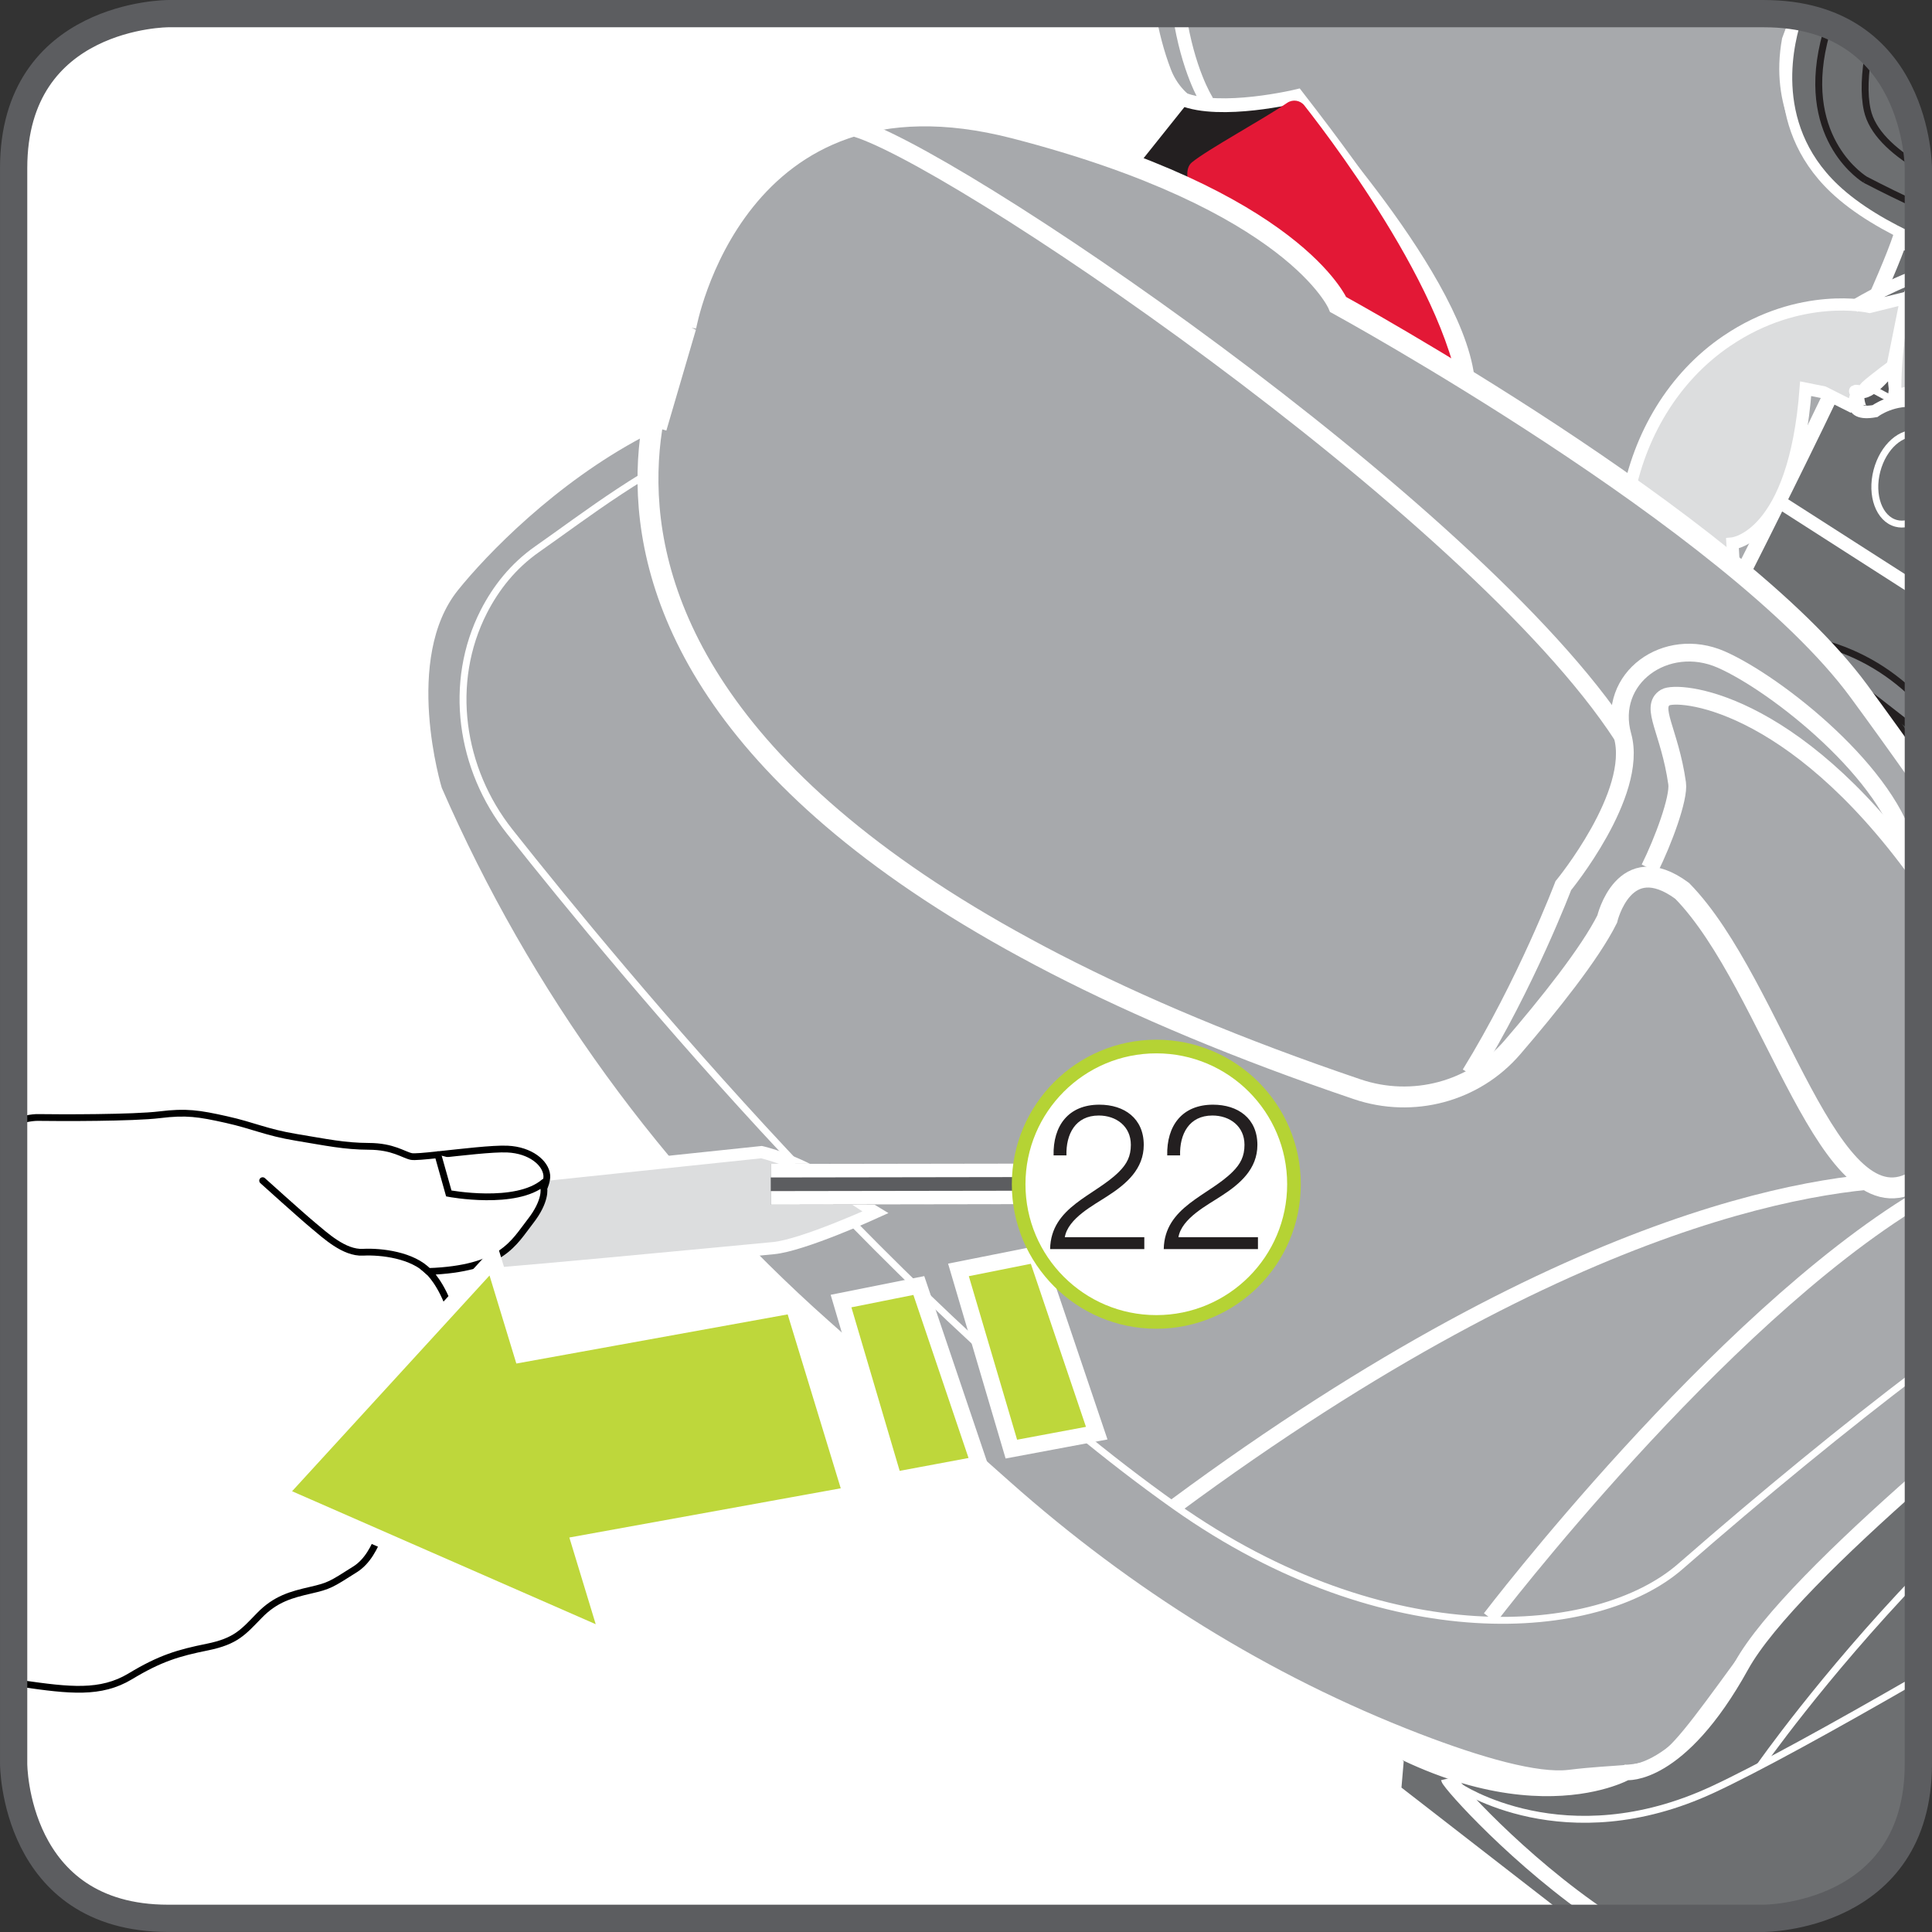 <?xml version="1.0" encoding="UTF-8"?>
<!DOCTYPE svg PUBLIC "-//W3C//DTD SVG 1.1//EN" "http://www.w3.org/Graphics/SVG/1.1/DTD/svg11.dtd">
<!-- Creator: CorelDRAW 2017 -->
<svg xmlns="http://www.w3.org/2000/svg" xml:space="preserve" width="25mm" height="25mm" version="1.1" style="shape-rendering:geometricPrecision; text-rendering:geometricPrecision; image-rendering:optimizeQuality; fill-rule:evenodd; clip-rule:evenodd"
viewBox="0 0 550.84 550.84"
 xmlns:xlink="http://www.w3.org/1999/xlink">
 <rect x="0" y="0" width="550.84" height="550.84" fill="#333333" stroke="none"/>
 <defs>
  <style type="text/css">
   <![CDATA[
    .str0 {stroke:white;stroke-width:1.71;stroke-miterlimit:10}
    .str4 {stroke:white;stroke-width:3.48;stroke-miterlimit:4}
    .str16 {stroke:#231F20;stroke-width:2.95;stroke-miterlimit:10}
    .str7 {stroke:white;stroke-width:2.95;stroke-miterlimit:4}
    .str18 {stroke:white;stroke-width:4.66;stroke-miterlimit:22.926}
    .str5 {stroke:white;stroke-width:3.57;stroke-miterlimit:4}
    .str11 {stroke:white;stroke-width:2.46;stroke-miterlimit:4}
    .str1 {stroke:white;stroke-width:1.93;stroke-miterlimit:4}
    .str13 {stroke:#231F20;stroke-width:1.97;stroke-miterlimit:4}
    .str8 {stroke:white;stroke-width:1.97;stroke-miterlimit:4}
    .str19 {stroke:white;stroke-width:5.96;stroke-miterlimit:4}
    .str2 {stroke:white;stroke-width:4.35;stroke-miterlimit:4}
    .str6 {stroke:white;stroke-width:2.1;stroke-miterlimit:10}
    .str14 {stroke:white;stroke-width:4.36;stroke-miterlimit:4}
    .str21 {stroke:#5C5D60;stroke-width:7.77;stroke-miterlimit:4}
    .str24 {stroke:#B5D334;stroke-width:3.89;stroke-miterlimit:2.613}
    .str3 {stroke:white;stroke-width:3.93;stroke-miterlimit:4}
    .str12 {stroke:white;stroke-width:1.68;stroke-miterlimit:4}
    .str20 {stroke:white;stroke-width:5.07;stroke-miterlimit:4}
    .str22 {stroke:#5C5D60;stroke-width:11.66;stroke-linejoin:bevel;stroke-miterlimit:4}
    .str23 {stroke:white;stroke-width:3.88;stroke-linejoin:bevel;stroke-miterlimit:4}
    .str17 {stroke:black;stroke-width:1.93;stroke-linecap:round;stroke-miterlimit:4}
    .str10 {stroke:white;stroke-width:1.97;stroke-linecap:round;stroke-linejoin:round;stroke-miterlimit:4}
    .str9 {stroke:white;stroke-width:3.84;stroke-linecap:round;stroke-linejoin:round;stroke-miterlimit:4}
    .str15 {stroke:white;stroke-width:1.97;stroke-miterlimit:4;stroke-dasharray:18.654 18.654 18.654 18.654}
    .fil5 {fill:none}
    .fil1 {fill:none;fill-rule:nonzero}
    .fil7 {fill:#231F20}
    .fil13 {fill:#4F5252}
    .fil3 {fill:#58595B}
    .fil6 {fill:#6D6F71}
    .fil10 {fill:#7C8081}
    .fil12 {fill:#808285}
    .fil4 {fill:#A7A9AC}
    .fil15 {fill:#BED73B}
    .fil14 {fill:#DCDDDE}
    .fil8 {fill:#E31836}
    .fil11 {fill:#58595B;fill-rule:nonzero}
    .fil2 {fill:#A7A9AC;fill-rule:nonzero}
    .fil9 {fill:#DCDDDE;fill-rule:nonzero}
    .fil0 {fill:white;fill-rule:nonzero}
    .fil16 {fill:#231F20;fill-rule:nonzero}
   ]]>
  </style>
 </defs>
 <g id="Слой_x0020_1">
  <path class="fil0" d="M47.95 3.89c0,0 -44.06,0 -44.06,44.06l0 454.93c0,0 0,44.06 44.06,44.06l454.94 0c0,0 44.06,0 44.06,-44.06l0 -454.93c0,0 0,-44.06 -44.06,-44.06l-454.94 0z"/>
  <path class="fil1 str0" d="M260.96 52.33c0,0 7.31,12.61 15.45,14.37 8.14,1.76 24.78,2.74 24.78,2.74"/>
  <polygon class="fil2" points="225.76,305.52 276.64,334.41 259.39,349.8 229.07,331.03 207.44,324.95 "/>
  <path class="fil1 str1" d="M185.21 321.46c0,0 34.97,6.23 45.77,10.89 9.74,4.19 35.48,23.23 35.48,23.23"/>
  <path class="fil3" d="M435.96 220.21c0,0 6.8,-13.97 20.51,-18.61l7.43 -2.27 3.09 -5.59 5.16 -1.1 4.38 -5.71c0,0 21.01,-11.99 47.08,-1.67l0.4 5.68 22.95 17.3 0 74.2c-5.81,0.56 -14.54,0.84 -14.54,0.84l-31.19 -9.06 -65.26 -54.01z"/>
  <path class="fil4" d="M546.95 423.61c-20.93,18.77 -40.67,37.92 -50.44,51.31 -26.21,35.96 -20.94,28.43 -49.04,31.85 -9.37,1.13 -25.81,-3.61 -43.55,-10.44 -43.19,-16.63 -82.75,-41.45 -117.36,-72.18l-51.73 -45.93c-47.64,-42.3 -85.49,-94.47 -110.93,-152.87 0,0 -11.58,-37.78 4.94,-58.4 16.52,-20.62 79.69,-82.49 139.1,-45.03 0,0 24.34,13.6 18.48,28.2l87.55 36.99c0,0 40.95,-17.9 172.99,139.32l0 97.17z"/>
  <path class="fil5 str2" d="M546.95 423.61c-20.93,18.77 -40.67,37.92 -50.44,51.31 -26.21,35.96 -20.94,28.43 -49.04,31.85 -9.37,1.13 -25.81,-3.61 -43.55,-10.44 -43.19,-16.63 -82.75,-41.45 -117.36,-72.18l-51.73 -45.93c-47.64,-42.3 -85.49,-94.47 -110.93,-152.87 0,0 -11.58,-37.78 4.94,-58.4 16.52,-20.62 79.69,-82.49 139.1,-45.03 0,0 24.34,13.6 18.48,28.2l87.55 36.99c0,0 40.95,-17.9 172.99,139.32"/>
  <path class="fil4" d="M335.01 429.42c116.1,-85.82 188.1,-93.39 211.95,-93.05l0 4.33 -211.95 88.72z"/>
  <path class="fil5 str2" d="M335.01 429.42c116.1,-85.82 188.1,-93.39 211.95,-93.05"/>
  <path class="fil6" d="M445.15 226.29l-26.76 -18.56 27.35 -23.25 47.81 -18.89c0,0 44.57,-90.35 46.01,-97.18 0.12,-0.59 2.94,0.45 7.39,2.16l0 254.79 -45.73 -51.16 -56.08 -47.92z"/>
  <path class="fil5 str2" d="M445.15 226.29l-26.76 -18.56 27.35 -23.25 47.81 -18.89c0,0 44.57,-90.35 46.01,-97.18 0.12,-0.59 2.94,0.45 7.39,2.16m0 254.79l-45.73 -51.16"/>
  <path class="fil4" d="M418.39 207.73c0,0 10.82,7.94 19.46,1.65 8.64,-6.29 17.95,-6.67 12.68,-12.9 -5.26,-6.24 -4.78,-11.99 -4.78,-11.99l48.93 -16.75c0,0 45.85,-89.97 48.16,-103.67 0,0 -39.2,-16.07 -32.63,-52.59 0,0 0.97,-2.64 2.56,-6.76 -3.02,-0.53 -6.3,-0.83 -9.88,-0.83l-175.59 0c0.99,5.63 2.43,11.31 4.49,16.67 3.34,8.7 12.02,13.84 21.25,12.61 5.53,-0.74 10.36,-1.03 15.42,-4.42 0,0 48.93,52.52 49.95,81.58 1.01,29.06 -44.87,72.01 -44.87,72.01l44.85 25.4z"/>
  <path class="fil5 str2" d="M418.39 207.73c0,0 10.82,7.94 19.46,1.65 8.64,-6.29 17.95,-6.67 12.68,-12.9 -5.26,-6.24 -4.78,-11.99 -4.78,-11.99l48.93 -16.75c0,0 45.85,-89.97 48.16,-103.67 0,0 -39.2,-16.07 -32.63,-52.59 0,0 0.97,-2.64 2.56,-6.76m-185.46 -0.83c0.99,5.63 2.43,11.31 4.49,16.67 3.34,8.7 12.02,13.84 21.25,12.61 5.53,-0.74 10.36,-1.03 15.42,-4.42 0,0 48.93,52.52 49.95,81.58 1.01,29.06 -44.87,72.01 -44.87,72.01l44.85 25.4"/>
  <path class="fil6" d="M374.1 483.66c-2.29,-1.69 23.85,19.48 23.85,19.48l-0.64 7.52 46.78 36.3 58.8 0c0,0 44.06,0 44.06,-44.06l0 -81.05c-22.52,19.82 -43.24,40.06 -50.44,53.09 -17.79,32.17 -32.79,30.44 -32.79,30.44 0,0 -33.98,19.39 -89.61,-21.71z"/>
  <path class="fil5 str2" d="M374.1 483.66c-2.29,-1.69 23.85,19.48 23.85,19.48l-0.64 7.52 46.78 36.3m102.86 -125.12c-22.52,19.82 -43.24,40.06 -50.44,53.09 -17.79,32.17 -32.79,30.44 -32.79,30.44 0,0 -33.98,19.39 -89.61,-21.71"/>
  <path class="fil7" d="M337.04 28.2l-15.55 19.47c0,0 14.31,25.54 20.06,26.03 5.75,0.48 14.39,-8.06 14.39,-8.06 0,0 27.58,32.47 27.19,37.07 -0.39,4.6 -6.3,19.74 -6.3,19.74 0,0 -23.76,29.81 -28.47,32.91 -4.7,3.11 -75.08,-29.92 -75.08,-29.92 0,0 18,8.31 18.87,25.48l48.08 24.06c0,0 24.2,16.6 33.31,7.35 9.11,-9.23 42.8,-38.8 43.05,-60 0.26,-21.2 -2.5,-37.81 -46.79,-94.91 0,0 -21.79,5.26 -32.76,0.78z"/>
  <path class="fil5 str3" d="M337.04 28.2l-15.55 19.47c0,0 14.31,25.54 20.06,26.03 5.75,0.48 14.39,-8.06 14.39,-8.06 0,0 27.58,32.47 27.19,37.07 -0.39,4.6 -6.3,19.74 -6.3,19.74 0,0 -23.76,29.81 -28.47,32.91 -4.7,3.11 -75.08,-29.92 -75.08,-29.92 0,0 18,8.31 18.87,25.48l48.08 24.06c0,0 24.2,16.6 33.31,7.35 9.11,-9.23 42.8,-38.8 43.05,-60 0.26,-21.2 -2.5,-37.81 -46.79,-94.91 0,0 -21.79,5.26 -32.76,0.78z"/>
  <path class="fil8" d="M416.59 122.34c-1.82,21.12 -33.94,50.76 -43.05,60 -8.66,8.78 -30.94,-5.77 -33.14,-7.24 -0.12,-0.08 -0.24,-0.15 -0.38,-0.22l-46.12 -23.07c-1.1,-0.54 -1.78,-1.64 -1.94,-2.86 -2.08,-15.83 -18.69,-23.5 -18.69,-23.5 0,0 73.21,33.63 77.91,30.52 4.41,-2.92 21.81,-26.08 23.98,-28.98 0.16,-0.22 0.26,-0.39 0.37,-0.64 1.17,-2.62 8.54,-19.49 7.59,-23.65 -1.84,-8.13 -26.64,-38.39 -26.64,-38.39l-4.48 1.93c-1.36,1.32 -3.5,1.38 -4.91,0.13 -4.62,-4.11 -11.47,-16.62 -7.27,-20.07 4.46,-3.67 20.24,-12.24 27.18,-16.98 1.58,-1.07 3.71,-0.75 4.89,0.75 9.44,12.02 47.28,62.27 44.69,92.28z"/>
  <path class="fil9" d="M540.36 112.48c0,0 -0.51,-24.01 6.58,-32.76l0.01 -0 0 31.21c-3.5,1.2 -5.94,1.83 -6.59,1.55z"/>
  <path class="fil1 str4" d="M540.36 112.48c0,0 -0.51,-24.01 6.58,-32.76l0.01 -0m0 31.21c-3.5,1.2 -5.94,1.83 -6.59,1.55"/>
  <path class="fil9" d="M543.53 84.91l-10.46 2.59c0,0 -19.7,-4.55 -40.71,9.68 -15.28,10.34 -25.05,27.06 -28.31,45.22l-6.88 38.34 18.18 -4.08 19.33 -8.93 -0.73 -12.78c0,0 17.68,-1.7 20.87,-44.12l5.14 1.03 7.45 3.75 12.01 -10.24 4.11 -20.45z"/>
  <path class="fil1 str4" d="M543.53 84.91l-10.46 2.59c0,0 -19.7,-4.55 -40.71,9.68 -15.28,10.34 -25.05,27.06 -28.31,45.22l-6.88 38.34 18.18 -4.08 19.33 -8.93 -0.73 -12.78c0,0 17.68,-1.7 20.87,-44.12l5.14 1.03 7.45 3.75 12.01 -10.24 4.11 -20.45z"/>
  <path class="fil3" d="M529.68 111.94c0,0 -4.05,6.86 4.9,5.27 0,0 5.26,-3.94 12.38,-2.79l0 -3.01 -0.68 0.31c0,0 -5.04,2.52 -5.77,0.02 -0.71,-2.5 -0.45,-7.92 -0.45,-7.92 0,0 -6.25,8.54 -9.39,7.9 -3.17,-0.63 -0.99,0.23 -0.99,0.23z"/>
  <path class="fil5 str5" d="M529.68 111.94c0,0 -4.05,6.86 4.9,5.27 0,0 5.26,-3.94 12.38,-2.79m0 -3.01l-0.68 0.31c0,0 -5.04,2.52 -5.77,0.02 -0.71,-2.5 -0.45,-7.92 -0.45,-7.92 0,0 -6.25,8.54 -9.39,7.9 -3.17,-0.63 -0.99,0.23 -0.99,0.23"/>
  <path class="fil5 str5" d="M528.57 87.39c0,0 7.95,-5.02 18.38,-8.93"/>
  <path class="fil5 str6" d="M531.66 109.75l7.6 4.08 1.17 -10.94c0,0 -6.5,4.77 -8.78,6.86 -2.27,2.09 -0.64,7.32 0.09,6.73"/>
  <path class="fil6" d="M512.4 4.65c-2,6.03 -9.07,30.39 10.57,49.07 6.34,6.03 15.05,11.05 23.99,15.08l0 -20.84c0,0 0,-37.47 -34.56,-43.3z"/>
  <path class="fil5 str7" d="M512.4 4.65c-2,6.03 -9.07,30.39 10.57,49.07 6.34,6.03 15.05,11.05 23.99,15.08"/>
  <path class="fil5 str8" d="M415.97 509.33c0,0 30.14,20.5 72.34,0.9 12.58,-5.84 34.27,-17.77 58.64,-31.83"/>
  <path class="fil5 str8" d="M501.79 503.5c0,0 17.59,-25.2 45.16,-54.02"/>
  <path class="fil5 str9" d="M343.92 28.44c0,0 -5.25,-8.29 -7.69,-24.55"/>
  <path class="fil5 str10" d="M407.42 201.52c0,0 19.94,1.68 23.62,-0.61"/>
  <path class="fil10" d="M437.57 205.81l-14.3 -15.99 9.51 -9.62 17.67 17.14c0,0 -0.85,12.27 -12.88,8.47z"/>
  <path class="fil5 str11" d="M437.57 205.81l-14.3 -15.99 9.51 -9.62 17.67 17.14c0,0 -0.85,12.27 -12.88,8.47z"/>
  <path class="fil10" d="M440.92 194.46c-0.15,1.8 -1.73,3.12 -3.51,2.97 -1.79,-0.16 -3.12,-1.73 -2.97,-3.51 0.15,-1.79 1.73,-3.12 3.51,-2.96 1.79,0.15 3.11,1.72 2.96,3.51z"/>
  <path class="fil5 str12" d="M440.92 194.46c-0.15,1.8 -1.73,3.12 -3.51,2.97 -1.79,-0.16 -3.12,-1.73 -2.97,-3.51 0.15,-1.79 1.73,-3.12 3.51,-2.96 1.79,0.15 3.11,1.72 2.96,3.51z"/>
  <path class="fil5 str10" d="M436.71 184.01c0,0 10.23,-8.04 22.5,-14.71"/>
  <path class="fil5 str8" d="M282.36 150.1c0.09,-11.29 -12.99,-21.09 -12.99,-21.09 -45.42,-28.18 -88.46,8.16 -116.19,27.55 -6.93,4.85 -11.8,11.12 -15.22,17.79 -10.35,20.26 -6.75,44.9 7.37,62.75 32.44,40.97 113.27,138.28 189.68,192.32 60.22,42.58 120.37,37.9 144.13,17.16 23.7,-20.69 47.05,-39.78 67.81,-55.51"/>
  <line class="fil5 str9" x1="507.4" y1="143.08" x2="546.95" y2= "168.42" />
  <path class="fil5 str13" d="M511.08 187.03l-10.38 4.55c0,0 27.87,17.35 32.34,20.99l8.83 -1.64"/>
  <line class="fil5 str13" x1="541.16" y1="211.52" x2="546.95" y2= "209.38" />
  <path class="fil5 str14" d="M424.82 461.29c0,0 64.68,-84.84 122.13,-119.51"/>
  <path class="fil5 str2" d="M412.97 507.05c0.36,1.5 20.07,23.65 44.32,39.91"/>
  <path class="fil5 str8" d="M424.82 192.33c0.06,0.06 1.63,-1.45 3.55,-3.34"/>
  <path class="fil5 str15" d="M429.08 188.29c0.85,-0.83 1.73,-1.71 2.55,-2.54"/>
  <path class="fil5 str8" d="M432.02 185.36c1.9,-1.91 3.44,-3.45 3.44,-3.45"/>
  <path class="fil5 str8" d="M438.29 206.27c0.06,0.06 1.63,-1.45 3.55,-3.33"/>
  <path class="fil5 str15" d="M442.55 202.23c0.84,-0.82 1.73,-1.7 2.55,-2.53"/>
  <path class="fil5 str8" d="M445.49 199.3c1.9,-1.9 3.44,-3.45 3.44,-3.45"/>
  <path class="fil5 str13" d="M531.79 51.23c0,0 -18.42,-10.97 -11.81,-39.02 0.37,-1.57 0.84,-3.28 1.39,-5.09m25.59 51.53c-4.72,-2.15 -9.77,-4.61 -15.17,-7.42"/>
  <path class="fil5 str13" d="M532.85 14.31c-1.18,6.5 -1.49,12.45 -0.46,17.1 1.35,6.12 7.01,11.49 14.55,16.07"/>
  <path class="fil5 str8" d="M546.95 147.8c-1.99,1.4 -4.21,1.97 -6.32,1.42 -4.86,-1.27 -7.32,-7.98 -5.49,-15 1.8,-6.87 7.03,-11.49 11.81,-10.49"/>
  <path class="fil11" d="M520.55 295.92l14.21 -8.64c0,0 4.43,-2.91 12.19,-1.65l0 -56.9 -30.14 -22.06 -39.47 45.33 43.22 43.92z"/>
  <path class="fil1 str16" d="M520.55 295.92l14.21 -8.64c0,0 4.43,-2.91 12.19,-1.65m0 -56.9l-30.14 -22.06 -39.47 45.33 43.22 43.92"/>
  <path class="fil12" d="M459.35 238.43l41.86 35.79c0,0 34.86,10.31 42.77,9.25 0,0 1.14,-0.06 2.97,-0.33l0 -83.63c-14.15,-14.48 -36.03,-23.58 -69.75,-15.33 0,0 -27.67,12.36 -27.73,40.46l0.05 0.12c2.12,5.29 5.5,9.97 9.83,13.67z"/>
  <path class="fil5 str13" d="M459.35 238.43l41.86 35.79c0,0 34.86,10.31 42.77,9.25 0,0 1.14,-0.06 2.97,-0.33m0 -83.63c-14.15,-14.48 -36.03,-23.58 -69.75,-15.33 0,0 -27.67,12.36 -27.73,40.46l0.05 0.12c2.12,5.29 5.5,9.97 9.83,13.67"/>
  <path class="fil5 str13" d="M492.94 263.93c0,0 11.65,-10.52 26.33,-6.68 7.31,1.92 17.97,5.57 27.69,8.62"/>
  <path class="fil13" d="M546.95 208.49l-2.98 -1.95 -19.98 -15.59 -0.39 -5.68 -4.18 -2.09 -11.53 -1.78c-18.52,-2.5 -30.7,2.78 -30.7,2.78 -4.07,3.79 -0.9,11.06 -2.47,16.4 -1.41,4.81 -1.35,8.26 -4.62,16.1l23.32 24.71c0.34,1.12 5.86,4.19 8.02,3.72 1.92,-0.42 36.32,3.62 45.49,4.11l0 -40.73z"/>
  <path class="fil5 str13" d="M546.95 208.49l-2.98 -1.95 -19.98 -15.59 -0.39 -5.68 -4.18 -2.09 -11.53 -1.78c-18.52,-2.5 -30.7,2.78 -30.7,2.78 -4.07,3.79 -0.9,11.06 -2.47,16.4 -1.41,4.81 -1.35,8.26 -4.62,16.1l23.32 24.71c0.34,1.12 5.86,4.19 8.02,3.72 1.92,-0.42 36.32,3.62 45.49,4.11"/>
  <path class="fil5 str13" d="M482.99 208.34c-0.17,-0.66 -1.7,-8.19 0.91,-10.78 2.61,-2.6 26.13,-13.44 26.13,-13.44 0,0 5.52,-1.06 5.39,0.46 -0.13,1.51 -0.28,3.23 -0.28,3.23"/>
  <path class="fil5 str13" d="M509.62 188.87c-0.64,-0.13 0.6,-1.91 1.46,-1.84 0.86,0.07 33.19,16.06 31.86,23.99l-1.07 -0.09c0,0 -28.18,-21.28 -32.25,-22.06"/>
  <path class="fil5 str13" d="M503 226.77l4.05 2.73c0,0 6.29,-5.12 6.93,-4.84 0.63,0.26 3.74,4.66 7.82,2.61l0.57 -6.69c-11.18,-14.19 -35.57,-24.94 -35.57,-24.94"/>
  <path class="fil5 str13" d="M546.95 218.9c-5.51,1.75 -13.99,4.46 -18.42,5.89 -6.93,2.24 -1.96,7.66 -1.96,7.66 0,0 12.22,1.68 20.38,1.84"/>
  <path class="fil5 str13" d="M482.67 198.97c0,0 -3.51,0.58 -3.68,-2.38 -0.19,-2.95 1.71,-7.79 2.68,-8.79 0.96,-1 13.9,-3.39 24.87,-2.89"/>
  <path class="fil5 str13" d="M509.4 187.75c0,0 26.52,13.78 31.75,23.79l-7.81 2.37c-17.09,-16.02 -32.72,-21.27 -32.65,-22.13 0.08,-0.86 11.52,-5.1 11.52,-5.1"/>
  <path class="fil5 str13" d="M496.98 235.6c0,0 13.09,8.54 49.97,7.57"/>
  <path class="fil5 str13" d="M546.95 239.71c-14.61,-0.44 -31.34,-5.54 -35.62,-6.81 -5.08,-1.52 -7.55,-0.65 -7.55,-0.65l-3.46 -0.29"/>
  <path class="fil14" d="M445.47 227.4c0,0 23.44,-8.51 24.64,-10.73 1.2,-2.22 9.31,-9.06 12.74,-8.48 3.43,0.58 23.26,13.84 22.66,15.24 -0.6,1.39 -17.21,28.28 -24.76,32.77l-35.28 -28.81z"/>
  <path class="fil5 str9" d="M445.47 227.4c0,0 23.44,-8.51 24.64,-10.73 1.2,-2.22 9.31,-9.06 12.74,-8.48 3.43,0.58 23.26,13.84 22.66,15.24 -0.6,1.39 -17.21,28.28 -24.76,32.77l-35.28 -28.81z"/>
  <path class="fil9" d="M115.5 362.1c0,0 5.12,1.98 11.63,2.05 6.51,0.06 84.94,-7.5 93.38,-8.29 8.44,-0.79 29.07,-10.21 29.07,-10.21 0,0 -3.78,-2.28 -13.11,-8.6 -9.34,-6.3 -19.36,-8.56 -19.36,-8.56l-68.66 7.21 -32.95 26.4z"/>
  <path class="fil1 str4" d="M115.5 362.1c0,0 5.12,1.98 11.63,2.05 6.51,0.06 84.94,-7.5 93.38,-8.29 8.44,-0.79 29.07,-10.21 29.07,-10.21 0,0 -3.78,-2.28 -13.11,-8.6 -9.34,-6.3 -19.36,-8.56 -19.36,-8.56l-68.66 7.21 -32.95 26.4z"/>
  <path class="fil0" d="M3.89 319.98c2.71,-0.89 5.11,-1.4 6.99,-1.37 6.06,0.1 27.14,0.15 34.67,-0.78 7.54,-0.93 11.18,-0.37 18.97,1.37 7.78,1.73 11.33,3.65 19.98,5.08 8.65,1.43 13.69,2.53 20.64,2.56 6.95,0.02 9.87,2.43 12.16,2.9 0.82,0.16 3.79,-0.1 7.56,-0.51 6.61,-0.7 15.65,-1.8 19.81,-1.61 6.53,0.29 10.9,3.9 11.23,7.47 0.15,1.56 -0.85,3.73 -0.85,3.73 0,0 0.78,3.52 -3.89,9.48 -4.67,5.97 -8.01,13.46 -29.01,14.22 0,0 3.74,3.25 6.48,11.66 2.73,8.41 4,23.69 0.33,33.89 -3.68,10.21 -12.41,9.53 -15.93,16.59 -3.52,7.06 -4.85,18.39 -11.77,22.77 -6.91,4.38 -7.33,4.72 -12.74,5.97 -5.41,1.25 -9.94,2.42 -14.57,7.2 -4.64,4.76 -6.64,7.34 -14.86,9.01 -8.22,1.66 -13.45,3.2 -21.93,8.33 -8.49,5.12 -17.41,4.01 -30.74,2.12 -0.82,-0.12 -1.65,-0.26 -2.51,-0.42l0 -159.67z"/>
  <path class="fil1 str17" d="M3.89 319.98c2.71,-0.89 5.11,-1.4 6.99,-1.37 6.06,0.1 27.14,0.15 34.67,-0.78 7.54,-0.93 11.18,-0.37 18.97,1.37 7.78,1.73 11.33,3.65 19.98,5.08 8.65,1.43 13.69,2.53 20.64,2.56 6.95,0.02 9.87,2.43 12.16,2.9 0.82,0.16 3.79,-0.1 7.56,-0.51 6.61,-0.7 15.65,-1.8 19.81,-1.61 6.53,0.29 10.9,3.9 11.23,7.47 0.15,1.56 -0.85,3.73 -0.85,3.73 0,0 0.78,3.52 -3.89,9.48 -4.67,5.97 -8.01,13.46 -29.01,14.22 0,0 3.74,3.25 6.48,11.66 2.73,8.41 4,23.69 0.33,33.89 -3.68,10.21 -12.41,9.53 -15.93,16.59 -3.52,7.06 -4.85,18.39 -11.77,22.77 -6.91,4.38 -7.33,4.72 -12.74,5.97 -5.41,1.25 -9.94,2.42 -14.57,7.2 -4.64,4.76 -6.64,7.34 -14.86,9.01 -8.22,1.66 -13.45,3.2 -21.93,8.33 -8.49,5.12 -17.41,4.01 -30.74,2.12 -0.82,-0.12 -1.65,-0.26 -2.51,-0.42"/>
  <path class="fil1 str17" d="M74.88 336.62c0,0 11.02,9.95 14.42,12.77 3.4,2.82 8.82,7.92 14.17,7.64 5.36,-0.27 14.2,0.84 18.67,5.5"/>
  <path class="fil0" d="M124.85 329.22l3.11 11.05c0,0 19.18,3.64 27.2,-3.23l-30.31 -7.81z"/>
  <path class="fil1 str17" d="M124.85 329.22l3.11 11.05c0,0 19.18,3.64 27.2,-3.23"/>
  <polygon class="fil15" points="173.55,467.25 165.32,440.19 242.7,426.16 226.2,372.09 148.84,386.1 140.61,359.08 79.36,426 "/>
  <polygon class="fil5 str18" points="173.55,467.25 165.32,440.19 242.7,426.16 226.2,372.09 148.84,386.1 140.61,359.08 79.36,426 "/>
  <path class="fil4" d="M187.13 121.92l8.42 -28.74c0,0 -79.23,125.67 191.41,217.38 15.82,5.36 33.35,0.74 44.24,-11.93 10.33,-12.01 22.13,-26.76 27.03,-36.58 0,0 4.74,-20.29 21.37,-8.06 26.32,26.88 42.04,98.83 67.19,82.25l0.16 -0.11 0 -115.51c-5.67,-8.04 -11.4,-16.01 -16.99,-23.61 -35.61,-48.42 -148.42,-110.19 -148.42,-110.19 0,0 -12.33,-29.64 -92.3,-50.28 -79.98,-20.62 -93.7,56.63 -93.7,56.63l-8.42 28.74z"/>
  <path class="fil5 str19" d="M187.13 121.92l8.42 -28.74c0,0 -79.23,125.67 191.41,217.38 15.82,5.36 33.35,0.74 44.24,-11.93 10.33,-12.01 22.13,-26.76 27.03,-36.58 0,0 4.74,-20.29 21.37,-8.06 26.32,26.88 42.04,98.83 67.19,82.25l0.16 -0.11m0 -115.51c-5.67,-8.04 -11.4,-16.01 -16.99,-23.61 -35.61,-48.42 -148.42,-110.19 -148.42,-110.19 0,0 -12.33,-29.64 -92.3,-50.28 -79.98,-20.62 -93.7,56.63 -93.7,56.63"/>
  <path class="fil5 str20" d="M419.22 306.26c16,-25.96 26.5,-53.74 26.5,-53.74 0,0 21.52,-26.18 16.9,-42.71 -4.62,-16.53 12.43,-28.66 28.13,-21.77 15.7,6.9 48.63,32.87 53.19,55.17"/>
  <path class="fil5 str20" d="M242.7 36.13c25.92,6.03 177.48,108.29 219.92,173.68"/>
  <path class="fil5 str20" d="M470.34 247.62c3.8,-7.63 8.44,-20.04 7.83,-24.29 -2.11,-14.89 -7.85,-21.75 -3.35,-24.48 3.27,-1.99 35.8,-0.1 72.13,50.12"/>
  <polygon class="fil15" points="239.79,370.95 254.87,422.04 279.21,417.49 261.97,366.52 "/>
  <polygon class="fil5 str18" points="239.79,370.95 254.87,422.04 279.21,417.49 261.97,366.52 "/>
  <polygon class="fil15" points="273.27,362.07 288.35,413.16 312.69,408.61 295.46,357.64 "/>
  <polygon class="fil5 str18" points="273.27,362.07 288.35,413.16 312.69,408.61 295.46,357.64 "/>
  <path class="fil5 str21" d="M47.95 3.89c0,0 -44.06,0 -44.06,44.06l0 454.93c0,0 0,44.06 44.06,44.06l454.94 0c0,0 44.06,0 44.06,-44.06l0 -454.93c0,0 0,-44.06 -44.06,-44.06l-454.94 0z"/>
  <line class="fil5 str22" x1="349.81" y1="337.46" x2="219.75" y2= "337.66" />
  <line class="fil5 str23" x1="349.82" y1="341.34" x2="219.76" y2= "341.54" />
  <line class="fil5 str23" x1="349.81" y1="333.57" x2="219.75" y2= "333.77" />
  <path class="fil0" d="M368.93 337.64c0,21.68 -17.55,39.26 -39.24,39.26 -21.68,0 -39.26,-17.58 -39.26,-39.26 0,-21.66 17.58,-39.26 39.26,-39.26 21.69,0 39.24,17.6 39.24,39.26z"/>
  <path class="fil1 str24" d="M368.93 337.64c0,21.68 -17.55,39.26 -39.24,39.26 -21.68,0 -39.26,-17.58 -39.26,-39.26 0,-21.66 17.58,-39.26 39.26,-39.26 21.69,0 39.24,17.6 39.24,39.26z"/>
  <path class="fil16" d="M299.39 356.13l26.87 0 0 -3.39 -22.67 0c0.93,-5.42 8.28,-9.14 12.25,-11.77 5.35,-3.44 10.26,-7.7 10.26,-14.53 0,-7.57 -5.53,-11.48 -12.66,-11.48 -8.86,0 -13.24,6.06 -13.05,14.46l3.67 0c-0.17,-6 2.51,-11.37 9.22,-11.37 4.94,0 9.14,3.04 9.14,8.35 0,3.25 -1.11,5.42 -3.37,7.68 -6.87,6.89 -19.42,9.92 -19.65,22.04zm32.4 0l26.87 0 0 -3.39 -22.67 0c0.93,-5.42 8.28,-9.14 12.25,-11.77 5.35,-3.44 10.26,-7.7 10.26,-14.53 0,-7.57 -5.53,-11.48 -12.66,-11.48 -8.86,0 -13.24,6.06 -13.05,14.46l3.67 0c-0.17,-6 2.51,-11.37 9.22,-11.37 4.94,0 9.14,3.04 9.14,8.35 0,3.25 -1.11,5.42 -3.37,7.68 -6.87,6.89 -19.42,9.92 -19.65,22.04z"/>
 </g>
</svg>
